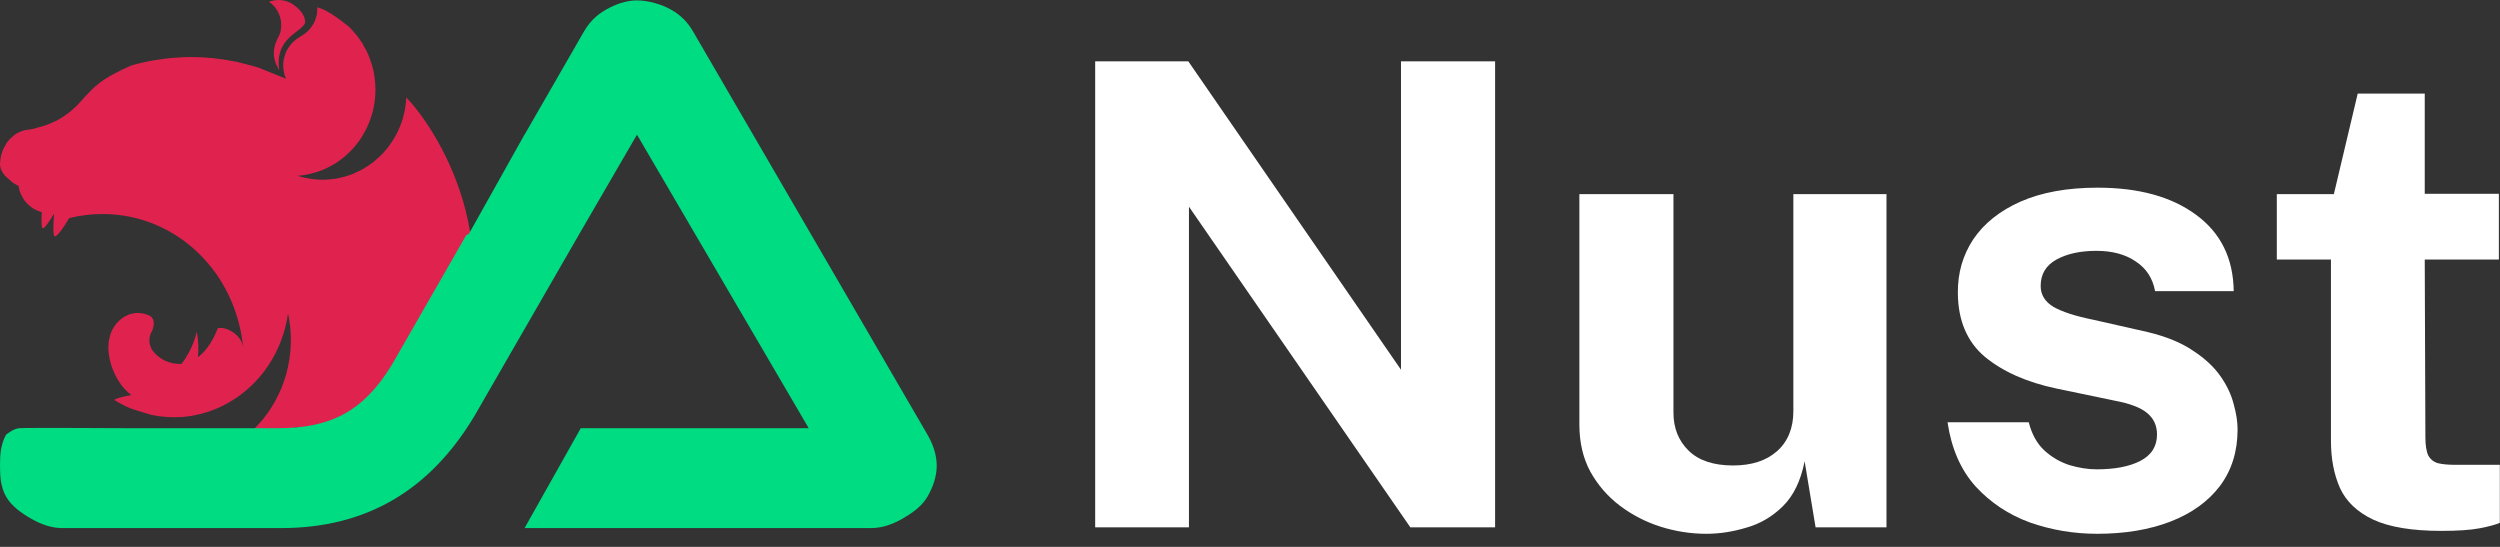 <svg width="128" height="28" viewBox="0 0 128 28" fill="none" xmlns="http://www.w3.org/2000/svg">
<rect x="0" y="0" width="128" height="28" fill="#333333" stroke="none"/>
<path d="M56.073 27V3.141H60.842L71.731 18.931V3.141H76.549V27H72.21L60.874 10.582V27H56.073Z" fill="white"/>
<path d="M87.365 27.33C86.573 27.33 85.791 27.209 85.022 26.967C84.263 26.725 83.57 26.367 82.942 25.895C82.316 25.422 81.809 24.838 81.424 24.145C81.05 23.453 80.864 22.649 80.864 21.736V9.939H85.681V21.126C85.681 21.918 85.94 22.567 86.457 23.073C86.974 23.579 87.733 23.832 88.734 23.832C89.68 23.832 90.428 23.59 90.978 23.106C91.539 22.611 91.82 21.924 91.82 21.044V9.939H96.588V27H92.958L92.397 23.617C92.199 24.619 91.825 25.389 91.275 25.927C90.736 26.456 90.115 26.819 89.41 27.017C88.718 27.226 88.035 27.33 87.365 27.33Z" fill="white"/>
<path d="M107.37 27.33C106.182 27.33 105.038 27.137 103.938 26.753C102.849 26.357 101.919 25.741 101.149 24.904C100.39 24.058 99.912 22.963 99.714 21.621H103.872C104.026 22.226 104.29 22.704 104.664 23.056C105.049 23.409 105.483 23.662 105.967 23.816C106.451 23.959 106.913 24.03 107.353 24.03C108.277 24.03 109.02 23.887 109.581 23.601C110.153 23.304 110.439 22.853 110.439 22.248C110.439 21.786 110.268 21.418 109.927 21.142C109.597 20.867 109.047 20.659 108.277 20.515L105.274 19.889C103.767 19.57 102.552 19.03 101.628 18.271C100.715 17.502 100.253 16.413 100.242 15.005C100.231 13.982 100.495 13.063 101.034 12.249C101.584 11.435 102.392 10.791 103.459 10.319C104.537 9.845 105.852 9.609 107.403 9.609C109.504 9.609 111.181 10.071 112.435 10.995C113.7 11.919 114.344 13.223 114.366 14.905H110.34C110.219 14.245 109.889 13.739 109.35 13.387C108.822 13.024 108.151 12.843 107.337 12.843C106.512 12.843 105.83 12.992 105.291 13.289C104.752 13.585 104.482 14.037 104.482 14.642C104.482 15.092 104.702 15.45 105.142 15.714C105.582 15.967 106.264 16.187 107.188 16.374L109.96 17.001C110.917 17.232 111.693 17.551 112.287 17.958C112.892 18.354 113.359 18.788 113.689 19.262C114.019 19.735 114.245 20.213 114.366 20.697C114.498 21.17 114.564 21.599 114.564 21.984C114.564 23.117 114.261 24.085 113.656 24.888C113.051 25.68 112.21 26.285 111.132 26.703C110.054 27.121 108.8 27.33 107.37 27.33Z" fill="white"/>
<path d="M125.005 27.181C123.498 27.181 122.332 26.989 121.507 26.604C120.693 26.219 120.126 25.68 119.807 24.987C119.499 24.294 119.345 23.491 119.345 22.578V13.289H116.573V9.939H119.494L120.715 4.791H124.147V9.922H127.942V13.289H124.147L124.18 22.38C124.18 22.798 124.229 23.111 124.328 23.32C124.438 23.518 124.603 23.651 124.823 23.716C125.054 23.771 125.346 23.799 125.698 23.799H127.991V26.769C127.76 26.868 127.414 26.962 126.952 27.049C126.49 27.137 125.841 27.181 125.005 27.181Z" fill="white"/>
<path fill-rule="evenodd" clip-rule="evenodd" d="M14.263 0C14.088 0 13.926 0.039 13.775 0.091C14.095 0.313 14.27 0.606 14.357 0.939C14.364 0.984 14.376 1.017 14.382 1.062C14.389 1.102 14.395 1.141 14.395 1.18C14.42 1.753 14.251 1.825 14.132 2.164C13.951 2.601 14.001 3.07 14.22 3.448C14.238 3.494 14.263 3.546 14.295 3.591C14.057 1.942 15.377 1.695 15.621 1.18C15.64 0.73 15.283 0.43 15.002 0.222C14.733 0.052 14.489 0 14.263 0ZM16.253 0.372C16.228 0.521 16.247 0.482 16.24 0.561C16.234 0.613 16.234 0.678 16.228 0.73C16.215 0.782 16.203 0.834 16.184 0.886C16.172 0.939 16.153 0.991 16.134 1.043C16.109 1.095 16.09 1.141 16.065 1.193C16.046 1.219 16.034 1.245 16.015 1.271C16.003 1.291 15.99 1.31 15.977 1.33C15.946 1.375 15.915 1.421 15.884 1.46C15.846 1.499 15.815 1.545 15.771 1.577V1.584C15.734 1.616 15.696 1.656 15.652 1.688C15.521 1.792 15.371 1.871 15.233 1.968C15.189 2.001 15.146 2.027 15.108 2.066C15.064 2.099 15.027 2.131 14.989 2.17C14.945 2.21 14.914 2.249 14.877 2.294C14.845 2.333 14.808 2.379 14.783 2.425C14.751 2.47 14.72 2.516 14.695 2.562C14.67 2.614 14.651 2.659 14.626 2.711C14.607 2.764 14.589 2.809 14.576 2.861C14.557 2.92 14.545 2.972 14.532 3.024C14.526 3.05 14.526 3.083 14.52 3.109C14.514 3.135 14.514 3.161 14.507 3.187C14.507 3.239 14.501 3.298 14.501 3.35C14.501 3.389 14.501 3.428 14.507 3.467C14.507 3.52 14.514 3.572 14.526 3.63C14.533 3.683 14.545 3.735 14.557 3.787C14.576 3.839 14.589 3.891 14.607 3.943C14.62 3.976 14.639 4.008 14.651 4.035L13.213 3.454C12.969 3.383 12.731 3.318 12.487 3.259C12.355 3.226 12.224 3.194 12.093 3.161C11.717 3.083 11.336 3.024 10.954 2.985C10.942 2.985 10.935 2.979 10.923 2.979C10.547 2.94 10.178 2.92 9.803 2.92C9.528 2.92 9.252 2.933 8.983 2.953C8.602 2.979 8.22 3.031 7.839 3.096C7.745 3.109 7.651 3.129 7.557 3.148C7.363 3.187 7.176 3.233 6.994 3.278C6.9 3.305 6.806 3.331 6.713 3.357C6.619 3.396 6.531 3.441 6.444 3.481C6.375 3.513 6.306 3.546 6.237 3.578C6.225 3.585 6.212 3.585 6.206 3.591C6.143 3.624 6.087 3.65 6.031 3.683C6.012 3.689 5.999 3.696 5.987 3.702C5.918 3.735 5.849 3.774 5.793 3.806C5.749 3.826 5.705 3.852 5.668 3.872C5.649 3.885 5.624 3.898 5.612 3.904C5.555 3.937 5.499 3.969 5.449 4.002C5.393 4.035 5.343 4.067 5.299 4.1C5.255 4.132 5.211 4.158 5.174 4.191C5.167 4.197 5.161 4.197 5.155 4.204C5.117 4.23 5.074 4.263 5.036 4.295C5.036 4.295 5.03 4.302 5.023 4.308C4.992 4.334 4.961 4.36 4.93 4.386C4.917 4.393 4.905 4.406 4.892 4.413C4.861 4.439 4.83 4.471 4.798 4.497C4.792 4.51 4.78 4.517 4.773 4.523C4.736 4.562 4.698 4.595 4.661 4.634C4.654 4.634 4.654 4.641 4.648 4.647C4.611 4.68 4.573 4.719 4.536 4.758C4.529 4.765 4.529 4.771 4.523 4.771C4.492 4.804 4.46 4.836 4.429 4.875C4.417 4.888 4.398 4.901 4.385 4.914C4.354 4.954 4.317 4.993 4.279 5.032C4.273 5.045 4.26 5.051 4.254 5.064C4.204 5.116 4.16 5.169 4.11 5.221C4.104 5.227 4.098 5.234 4.091 5.24C3.991 5.351 3.885 5.462 3.772 5.56C3.66 5.664 3.541 5.762 3.422 5.846C3.297 5.938 3.178 6.016 3.047 6.094C2.922 6.166 2.79 6.231 2.652 6.29C2.521 6.348 2.384 6.4 2.246 6.446C1.983 6.505 1.714 6.616 1.483 6.635C1.433 6.635 1.376 6.648 1.326 6.655C1.27 6.668 1.22 6.681 1.17 6.694C1.12 6.713 1.07 6.733 1.02 6.752C0.97 6.772 0.92 6.798 0.87 6.824C0.826 6.857 0.776 6.883 0.732 6.915C0.688 6.948 0.644 6.987 0.607 7.026C0.563 7.059 0.519 7.104 0.482 7.144C0.444 7.189 0.407 7.228 0.375 7.274C0.344 7.326 0.307 7.372 0.282 7.424C0.25 7.469 0.219 7.522 0.194 7.574C0.169 7.632 0.144 7.684 0.125 7.743C0.106 7.795 0.088 7.854 0.069 7.913C0.056 7.965 0.044 8.017 0.038 8.069C0.038 8.076 0.031 8.082 0.031 8.089C0.019 8.147 0.019 8.225 0.013 8.265C0.006 8.31 0 8.349 0 8.395C0 8.421 1.89983e-08 8.454 0.006 8.48C0.013 8.525 0.019 8.564 0.031 8.604C0.044 8.643 0.056 8.682 0.075 8.721V8.727C0.094 8.766 0.119 8.806 0.144 8.845C0.169 8.884 0.194 8.923 0.225 8.962C0.257 8.995 0.294 9.034 0.332 9.066C0.369 9.105 0.407 9.138 0.45 9.171C0.601 9.307 0.638 9.353 0.832 9.457C0.863 9.477 0.895 9.49 0.932 9.509C0.938 9.509 0.945 9.516 0.951 9.516C0.951 9.529 0.951 9.536 0.957 9.549C0.963 9.601 0.976 9.653 0.988 9.705C1.001 9.764 1.02 9.816 1.039 9.861C1.057 9.901 1.07 9.94 1.089 9.979C1.095 9.992 1.101 10.005 1.107 10.011C1.132 10.063 1.157 10.109 1.182 10.155C1.214 10.2 1.245 10.246 1.276 10.292C1.308 10.331 1.345 10.376 1.383 10.415C1.42 10.455 1.458 10.487 1.501 10.526C1.501 10.526 1.508 10.533 1.514 10.533C1.551 10.565 1.589 10.598 1.627 10.624C1.67 10.657 1.714 10.683 1.764 10.709C1.808 10.735 1.858 10.761 1.908 10.78C1.946 10.8 1.989 10.813 2.033 10.826C2.039 10.833 2.046 10.833 2.058 10.839C2.083 10.846 2.115 10.852 2.14 10.859C2.121 11.211 2.115 11.543 2.165 11.66C2.221 11.791 2.496 11.393 2.771 10.937C2.734 11.387 2.709 11.915 2.771 12.071C2.84 12.234 3.216 11.726 3.541 11.165C7.976 10.096 12.024 13.29 12.449 17.8C12.368 17.096 11.536 16.705 11.154 16.803C10.967 17.285 10.648 17.904 10.135 18.289C10.178 17.859 10.16 17.416 10.072 16.985C9.934 17.585 9.665 18.146 9.296 18.628C8.702 18.674 8.108 18.374 7.795 17.924C7.77 17.904 7.764 17.865 7.745 17.839C7.726 17.794 7.707 17.748 7.695 17.702C7.676 17.657 7.664 17.611 7.657 17.566C7.651 17.52 7.651 17.474 7.651 17.422C7.651 17.39 7.651 17.357 7.651 17.324C7.657 17.279 7.67 17.233 7.682 17.188C7.695 17.142 7.707 17.096 7.726 17.051C7.751 17.005 7.77 16.959 7.801 16.914C7.907 16.601 7.907 16.347 7.714 16.197C7.676 16.171 7.638 16.151 7.595 16.132C7.57 16.125 7.538 16.112 7.513 16.106C7.495 16.099 7.482 16.093 7.463 16.086C7.42 16.073 7.376 16.06 7.332 16.053C7.288 16.04 7.244 16.034 7.201 16.034C7.157 16.027 7.107 16.021 7.063 16.021C7.032 16.021 7 16.027 6.969 16.027C6.919 16.027 6.875 16.034 6.831 16.047C6.788 16.053 6.744 16.06 6.7 16.073C6.656 16.086 6.613 16.099 6.569 16.119C6.525 16.138 6.487 16.158 6.444 16.177C6.406 16.197 6.369 16.223 6.325 16.242C4.867 17.233 5.737 19.553 6.731 20.225C6.356 20.297 5.974 20.381 5.868 20.466C5.862 20.473 5.856 20.479 5.856 20.479C6.125 20.648 6.406 20.792 6.7 20.916C7.1 21.053 7.526 21.176 7.714 21.229V21.235C8.233 21.346 8.758 21.385 9.29 21.352C12.061 21.15 14.332 18.954 14.745 16.06C14.758 16.119 14.77 16.171 14.783 16.229C14.802 16.347 14.826 16.471 14.839 16.594V16.601C14.851 16.66 14.858 16.718 14.864 16.77V16.797C14.87 16.855 14.877 16.914 14.877 16.966C14.883 17.038 14.889 17.109 14.889 17.181V17.285C14.889 17.318 14.895 17.357 14.895 17.39C14.895 17.429 14.889 17.468 14.889 17.507V17.598C14.889 17.644 14.883 17.683 14.883 17.729C14.883 17.755 14.883 17.781 14.877 17.813C14.877 17.859 14.87 17.904 14.87 17.957C14.864 17.976 14.864 17.996 14.864 18.015C14.858 18.067 14.851 18.113 14.845 18.165C14.845 18.185 14.845 18.204 14.839 18.224C14.833 18.289 14.82 18.348 14.814 18.413V18.419V18.426C14.801 18.485 14.789 18.55 14.776 18.608V18.628C14.764 18.687 14.751 18.745 14.739 18.804C14.739 18.811 14.733 18.824 14.733 18.83C14.72 18.889 14.708 18.947 14.689 19.006V19.026C14.67 19.091 14.651 19.149 14.639 19.208C14.633 19.215 14.633 19.221 14.633 19.221C14.614 19.286 14.595 19.352 14.576 19.417C14.551 19.482 14.532 19.541 14.507 19.606C14.482 19.671 14.464 19.736 14.439 19.795C14.414 19.86 14.389 19.919 14.364 19.984H14.357C14.332 20.042 14.307 20.108 14.276 20.166C14.27 20.186 14.263 20.199 14.257 20.212C14.251 20.218 14.251 20.225 14.245 20.231C13.838 21.085 13.237 21.835 12.487 22.421C12.437 22.454 12.387 22.493 12.337 22.532C12.324 22.545 12.305 22.552 12.293 22.565C12.249 22.597 12.205 22.63 12.155 22.663L12.174 22.702H12.18C12.268 22.689 12.355 22.676 12.443 22.663H12.449C12.612 22.637 12.774 22.604 12.937 22.571C12.981 22.565 13.031 22.552 13.075 22.539C13.106 22.532 13.131 22.526 13.162 22.519C13.206 22.513 13.25 22.5 13.294 22.493C13.331 22.48 13.369 22.474 13.406 22.46C14.032 22.304 14.639 22.089 15.221 21.835C14.226 23.249 12.893 24.39 11.336 25.139C12.055 25.087 12.774 24.963 13.469 24.755C15.99 23.979 18.111 22.213 19.381 19.834C19.124 21.339 18.549 22.773 17.698 24.025C18.305 23.608 18.861 23.125 19.368 22.578C20.77 21.053 21.689 19.117 22.002 17.038C22.215 18.067 22.277 19.13 22.183 20.179C26.7 13.616 22.559 6.811 20.826 5.019C20.82 5.006 20.813 4.999 20.813 4.986C20.807 4.993 20.807 4.993 20.807 4.999C20.807 4.993 20.807 4.993 20.801 4.986C20.801 5.064 20.795 5.143 20.788 5.221C20.77 5.371 20.751 5.514 20.726 5.658C20.695 5.801 20.657 5.944 20.619 6.088C20.576 6.225 20.526 6.368 20.469 6.505C20.413 6.635 20.35 6.772 20.282 6.902C20.213 7.026 20.138 7.157 20.056 7.274C19.975 7.398 19.887 7.515 19.8 7.626C19.706 7.743 19.606 7.848 19.506 7.952C19.443 8.01 19.387 8.063 19.324 8.115C19.274 8.16 19.231 8.199 19.18 8.245C19.068 8.336 18.955 8.421 18.83 8.499C18.711 8.578 18.586 8.656 18.461 8.721C18.33 8.786 18.198 8.845 18.067 8.903C17.936 8.956 17.798 9.001 17.66 9.04C17.523 9.079 17.379 9.112 17.241 9.138C17.097 9.164 16.953 9.177 16.816 9.19C16.716 9.197 16.616 9.203 16.515 9.203C16.372 9.203 16.228 9.19 16.09 9.177C15.946 9.164 15.802 9.145 15.665 9.112C15.521 9.086 15.383 9.047 15.246 9.001H15.239C15.377 8.988 15.515 8.975 15.652 8.949C15.796 8.923 15.934 8.89 16.071 8.851C16.209 8.812 16.347 8.767 16.478 8.714C16.616 8.662 16.747 8.597 16.872 8.532C17.003 8.467 17.122 8.395 17.247 8.317C17.366 8.232 17.485 8.147 17.598 8.056C17.71 7.965 17.817 7.867 17.917 7.763C18.023 7.665 18.117 7.554 18.211 7.443C18.305 7.326 18.392 7.209 18.474 7.091C18.486 7.072 18.499 7.046 18.511 7.026C18.574 6.922 18.636 6.818 18.693 6.713C18.761 6.583 18.824 6.453 18.88 6.316C18.937 6.179 18.987 6.042 19.03 5.899C19.074 5.762 19.105 5.618 19.137 5.475C19.162 5.325 19.187 5.182 19.199 5.038C19.212 4.888 19.224 4.739 19.224 4.595C19.224 4.491 19.218 4.387 19.212 4.282C19.199 4.132 19.181 3.989 19.162 3.846C19.137 3.696 19.105 3.552 19.068 3.409C19.024 3.272 18.98 3.129 18.93 2.992C18.88 2.855 18.818 2.718 18.755 2.588C18.686 2.457 18.617 2.327 18.543 2.203C18.461 2.079 18.38 1.962 18.292 1.845C18.198 1.734 18.105 1.623 18.004 1.512C17.954 1.46 17.898 1.401 17.842 1.349C17.56 1.121 17.266 0.906 16.972 0.71C16.928 0.684 16.891 0.665 16.847 0.645C16.641 0.508 16.447 0.437 16.253 0.372Z" fill="#E0234E"/>
<path d="M0.976 21.923C0.756 21.952 0.604 22.044 0.32 22.243C0.036 22.729 0 23.28 1.21627e-06 23.841C-0 24.402 0.037 24.954 0.32 25.44C0.603 25.926 1.108 26.278 1.599 26.559C2.089 26.84 2.631 27.039 3.197 27.038H14.388C18.822 27.038 22.05 25.049 24.3 21.283L29.735 11.851L32.613 6.895L41.406 21.923H29.735L26.858 27.038H44.603C45.169 27.039 45.711 26.84 46.202 26.559C46.692 26.278 47.197 25.926 47.48 25.44C47.764 24.954 47.96 24.402 47.96 23.841C47.96 23.28 47.764 22.729 47.48 22.243L35.49 1.62C35.207 1.134 34.862 0.781 34.371 0.501C33.881 0.22 33.179 0.021 32.613 0.021C32.047 0.021 31.504 0.22 31.014 0.501C30.524 0.781 30.178 1.134 29.895 1.62L26.858 6.895L26.846 6.876L26.848 6.903L24.011 11.967L23.865 12.051L20.062 18.681C18.568 21.125 16.864 21.923 14.228 21.923H6.437C6.437 21.923 1.196 21.894 0.976 21.923Z" fill="#00DC82"/>
</svg>

